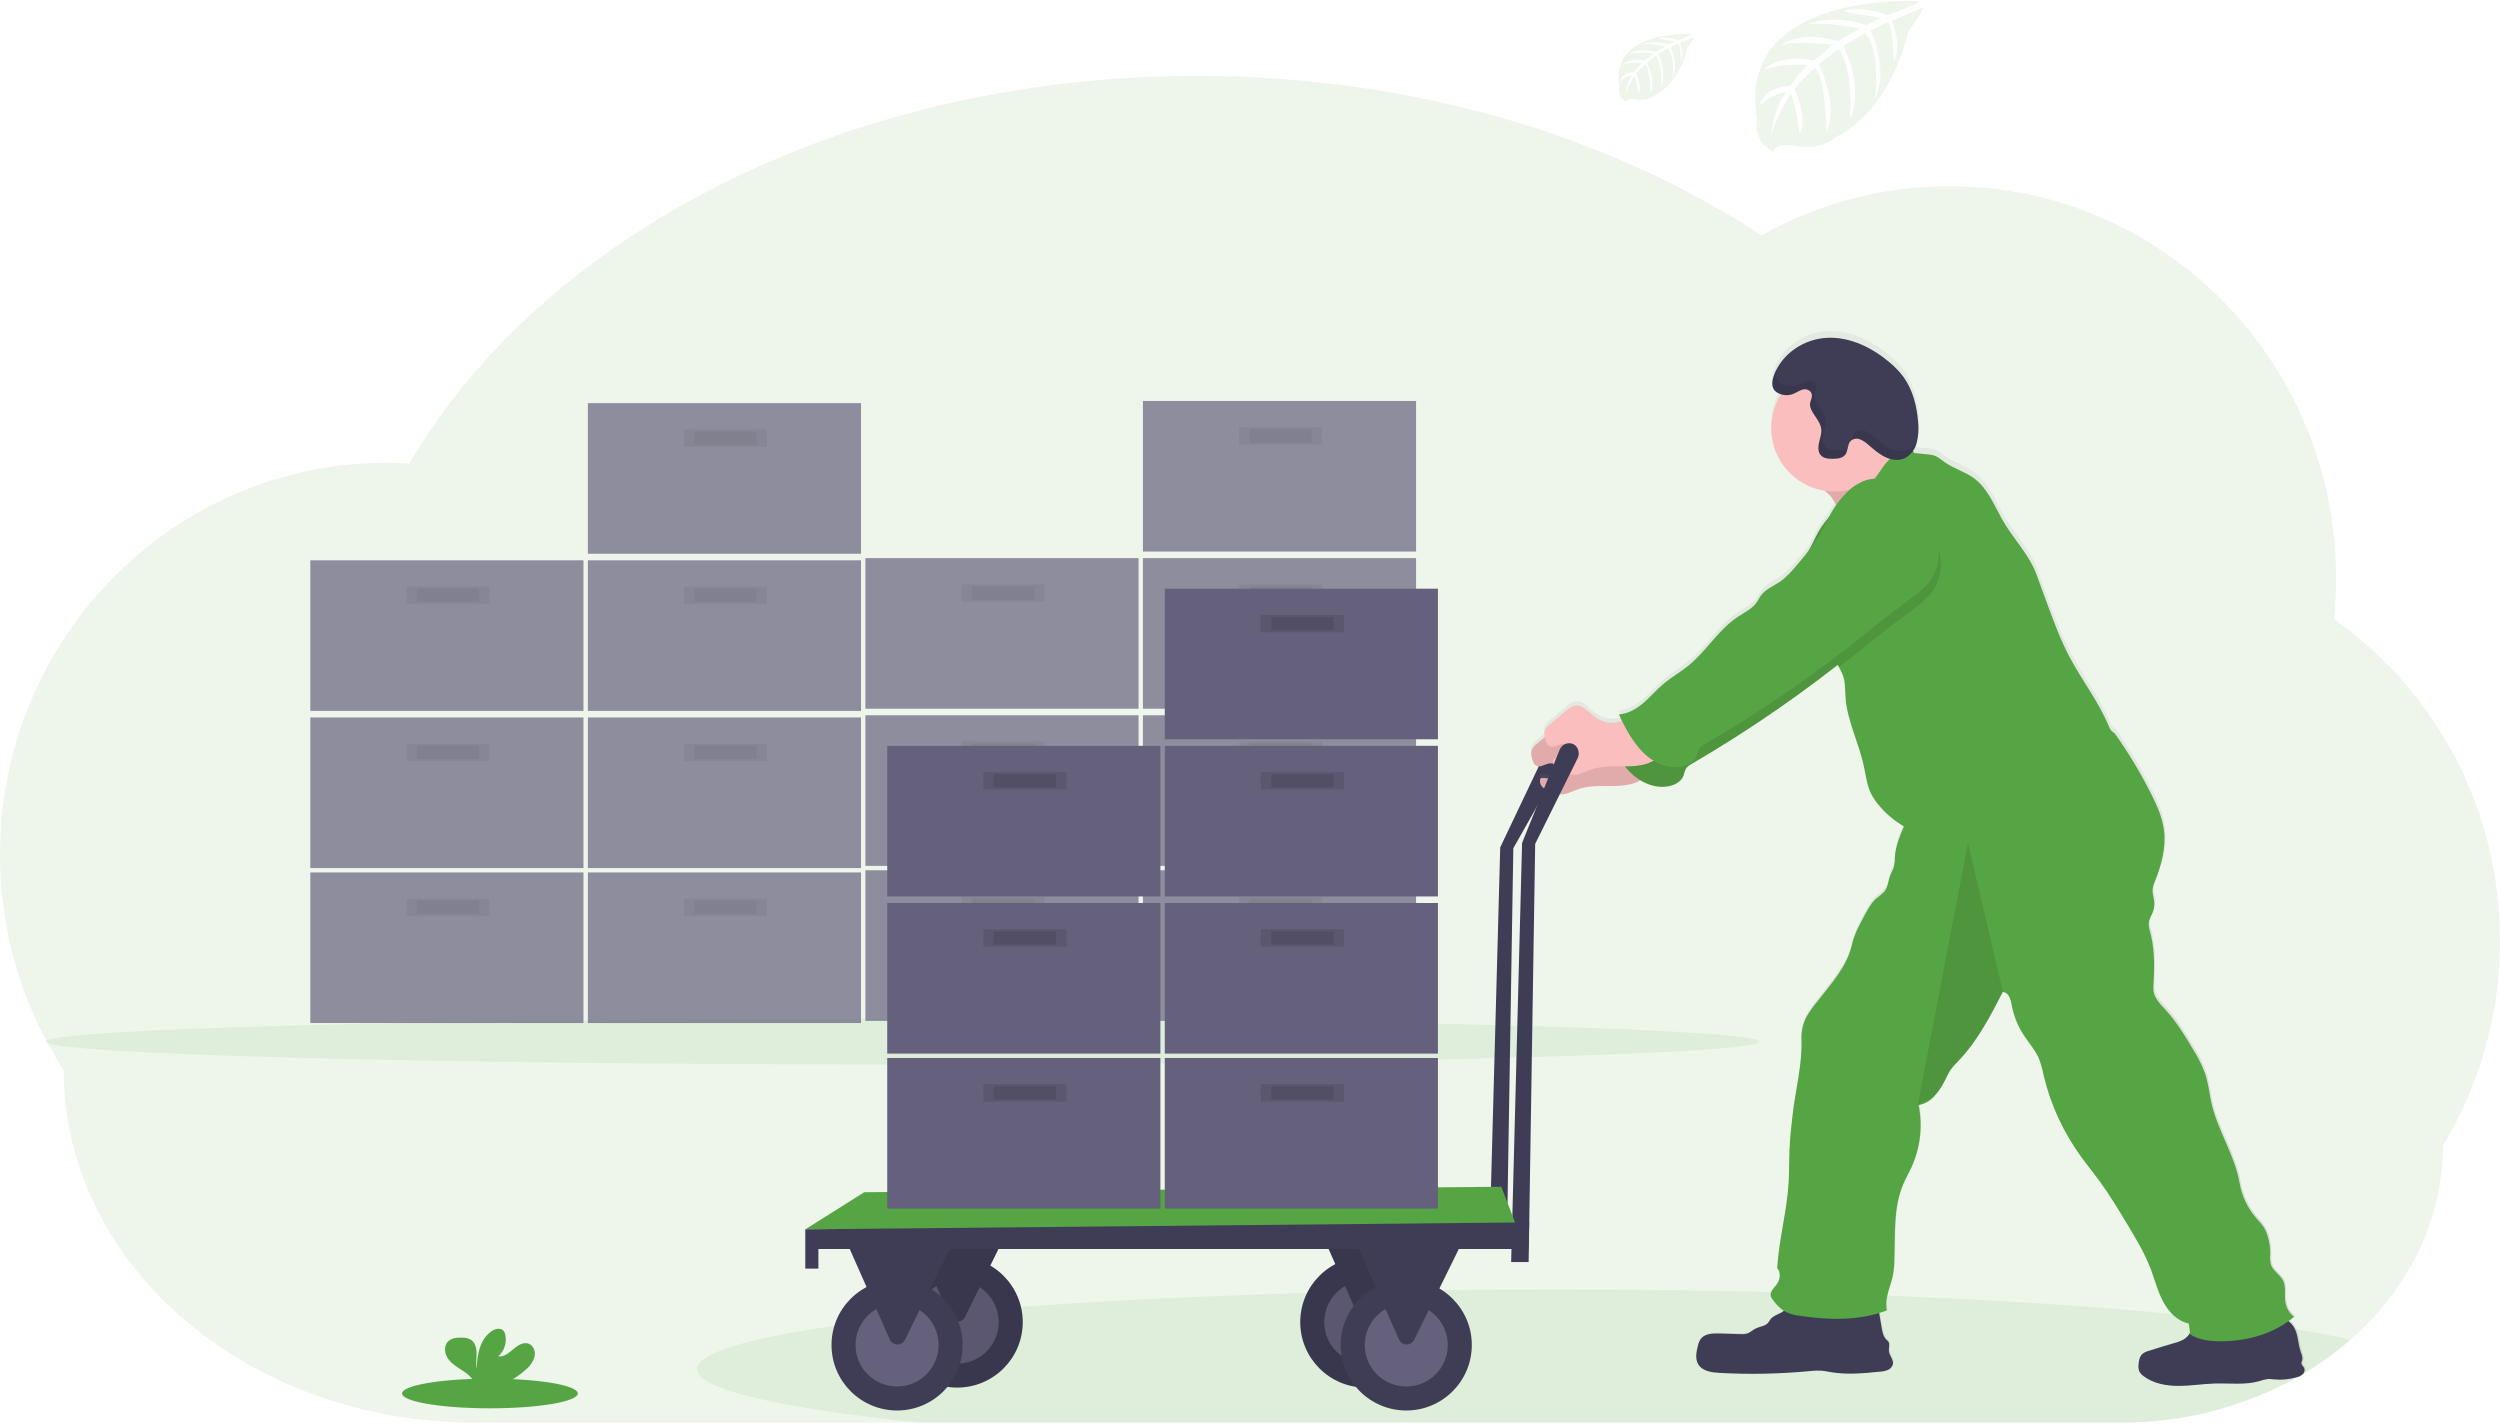 <svg width="500" height="285" viewBox="0 0 500 285" fill="none" xmlns="http://www.w3.org/2000/svg">
<g clip-path="url(#clip0_25_1751)">
<path opacity="0.1" d="M500 188.156C500.027 202.604 496.078 216.782 488.584 229.14C488.584 244.254 481.53 257.953 470.087 267.937C467.224 270.437 464.14 272.674 460.874 274.621C460.743 274.704 460.608 274.783 460.472 274.861C460.227 275.005 459.983 275.149 459.733 275.298L459.502 275.433C448.671 281.462 436.464 284.593 424.065 284.522H94.917C72.22 284.522 51.674 276.629 36.788 263.873C21.901 251.117 12.727 233.462 12.727 213.992C4.391 201.17 -0.031 186.204 1.39853e-06 170.916C1.39853e-06 127.636 34.633 92.55 77.36 92.55C78.872 92.55 80.371 92.602 81.862 92.685C108.671 47.021 169.143 15.178 239.397 15.178C282.587 15.178 322.067 27.205 352.308 47.078C363.763 40.609 376.701 37.218 389.86 37.233C432.579 37.233 467.22 72.319 467.22 115.6C467.214 118.338 467.068 121.075 466.783 123.799C477.081 131.079 485.474 140.727 491.255 151.928C497.036 163.129 500.035 175.554 500 188.156Z" fill="#56A545"/>
<path opacity="0.1" d="M180.507 212.905C275.129 212.905 351.836 210.852 351.836 208.321C351.836 205.789 275.129 203.737 180.507 203.737C85.885 203.737 9.178 205.789 9.178 208.321C9.178 210.852 85.885 212.905 180.507 212.905Z" fill="#56A545"/>
<g opacity="0.7">
<path d="M116.696 174.487H62.063V204.61H116.696V174.487Z" fill="#65617D"/>
<path opacity="0.1" d="M97.902 179.726H81.294V183.219H97.902V179.726Z" fill="black"/>
<path opacity="0.1" d="M95.826 180.163H83.37V182.782H95.826V180.163Z" fill="black"/>
<path d="M172.203 174.487H117.57V204.61H172.203V174.487Z" fill="#65617D"/>
<path opacity="0.1" d="M153.409 179.726H136.801V183.219H153.409V179.726Z" fill="black"/>
<path opacity="0.1" d="M151.333 180.163H138.877V182.782H151.333V180.163Z" fill="black"/>
<path d="M116.696 143.492H62.063V173.614H116.696V143.492Z" fill="#65617D"/>
<path opacity="0.1" d="M97.902 148.73H81.294V152.223H97.902V148.73Z" fill="black"/>
<path opacity="0.1" d="M95.826 149.167H83.37V151.786H95.826V149.167Z" fill="black"/>
<path d="M172.203 143.492H117.57V173.614H172.203V143.492Z" fill="#65617D"/>
<path opacity="0.1" d="M153.409 148.73H136.801V152.223H153.409V148.73Z" fill="black"/>
<path opacity="0.1" d="M151.333 149.167H138.877V151.786H151.333V149.167Z" fill="black"/>
<path d="M116.696 112.059H62.063V142.182H116.696V112.059Z" fill="#65617D"/>
<path opacity="0.1" d="M97.902 117.298H81.294V120.791H97.902V117.298Z" fill="black"/>
<path opacity="0.1" d="M95.826 117.735H83.37V120.354H95.826V117.735Z" fill="black"/>
<path d="M172.203 112.059H117.57V142.182H172.203V112.059Z" fill="#65617D"/>
<path opacity="0.1" d="M153.409 117.298H136.801V120.791H153.409V117.298Z" fill="black"/>
<path opacity="0.1" d="M151.333 117.735H138.877V120.354H151.333V117.735Z" fill="black"/>
<path d="M172.203 80.627H117.57V110.75H172.203V80.627Z" fill="#65617D"/>
<path opacity="0.1" d="M153.409 85.866H136.801V89.358H153.409V85.866Z" fill="black"/>
<path opacity="0.1" d="M151.333 86.302H138.877V88.922H151.333V86.302Z" fill="black"/>
</g>
<g opacity="0.7">
<path d="M227.71 174.051H173.077V204.173H227.71V174.051Z" fill="#65617D"/>
<path opacity="0.1" d="M208.916 179.29H192.308V182.782H208.916V179.29Z" fill="black"/>
<path opacity="0.1" d="M206.84 179.726H194.384V182.345H206.84V179.726Z" fill="black"/>
<path d="M283.217 174.051H228.584V204.173H283.217V174.051Z" fill="#65617D"/>
<path opacity="0.1" d="M264.423 179.29H247.815V182.782H264.423V179.29Z" fill="black"/>
<path opacity="0.1" d="M262.347 179.726H249.891V182.345H262.347V179.726Z" fill="black"/>
<path d="M227.71 143.055H173.077V173.178H227.71V143.055Z" fill="#65617D"/>
<path opacity="0.1" d="M208.916 148.294H192.308V151.786H208.916V148.294Z" fill="black"/>
<path opacity="0.1" d="M206.84 148.73H194.384V151.35H206.84V148.73Z" fill="black"/>
<path d="M283.217 143.055H228.584V173.178H283.217V143.055Z" fill="#65617D"/>
<path opacity="0.1" d="M264.423 148.294H247.815V151.786H264.423V148.294Z" fill="black"/>
<path opacity="0.1" d="M262.347 148.73H249.891V151.35H262.347V148.73Z" fill="black"/>
<path d="M227.71 111.623H173.077V141.745H227.71V111.623Z" fill="#65617D"/>
<path opacity="0.1" d="M208.916 116.862H192.308V120.354H208.916V116.862Z" fill="black"/>
<path opacity="0.1" d="M206.84 117.298H194.384V119.918H206.84V117.298Z" fill="black"/>
<path d="M283.217 111.623H228.584V141.745H283.217V111.623Z" fill="#65617D"/>
<path opacity="0.1" d="M264.423 116.862H247.815V120.354H264.423V116.862Z" fill="black"/>
<path opacity="0.1" d="M262.347 117.298H249.891V119.918H262.347V117.298Z" fill="black"/>
<path d="M283.217 80.191H228.584V110.313H283.217V80.191Z" fill="#65617D"/>
<path opacity="0.1" d="M264.423 85.429H247.815V88.922H264.423V85.429Z" fill="black"/>
<path opacity="0.1" d="M262.347 85.866H249.891V88.485H262.347V85.866Z" fill="black"/>
</g>
<path opacity="0.1" d="M383.868 0.235C383.868 0.235 347.072 -1.983 351.399 23.774C351.399 23.774 350.524 28.327 354.668 30.392C354.668 30.392 354.733 28.485 358.444 29.135C359.765 29.354 361.107 29.418 362.443 29.327C364.248 29.203 365.963 28.495 367.33 27.31C367.33 27.31 377.675 23.041 381.696 6.154C381.696 6.154 384.672 2.47 384.554 1.523L378.344 4.172C378.344 4.172 380.468 8.647 378.781 12.367C378.781 12.367 378.58 4.334 377.386 4.509C377.146 4.548 374.161 6.058 374.161 6.058C374.161 6.058 377.81 13.851 375.057 19.517C375.057 19.517 376.101 9.913 373.02 6.622L368.649 9.171C368.649 9.171 372.915 17.221 370.022 23.791C370.022 23.791 370.765 13.716 367.727 9.791L363.767 12.877C363.767 12.877 367.775 20.814 365.332 26.262C365.332 26.262 365.013 14.532 362.911 13.646C362.911 13.646 359.445 16.702 358.916 17.95C358.916 17.95 361.661 23.713 359.956 26.751C359.956 26.751 358.912 18.937 358.055 18.893C358.055 18.893 354.602 24.071 354.244 27.625C354.244 27.625 354.392 22.342 357.22 18.4C357.22 18.4 353.881 18.972 351.932 21.137C351.932 21.137 352.469 17.474 358.073 17.156C358.073 17.156 360.927 13.227 361.687 12.987C361.687 12.987 356.119 12.524 352.74 14.017C352.74 14.017 355.712 10.564 362.71 12.135L366.622 8.944C366.622 8.944 359.288 7.944 356.176 9.049C356.176 9.049 359.755 5.993 367.675 8.224L371.941 5.7C371.941 5.7 365.686 4.356 361.962 4.827C361.962 4.827 365.896 2.71 373.191 5.006L376.25 3.64C376.25 3.64 371.67 2.741 370.328 2.597C368.986 2.452 368.916 2.086 368.916 2.086C371.818 1.602 374.797 1.933 377.522 3.042C377.522 3.042 383.982 0.641 383.868 0.235Z" fill="#56A545"/>
<path opacity="0.1" d="M338.483 6.787C338.483 6.787 321.875 5.783 323.82 17.426C323.82 17.426 323.431 19.483 325.293 20.417C325.293 20.417 325.323 19.544 327.002 19.845C327.598 19.945 328.204 19.974 328.807 19.932C329.623 19.877 330.398 19.556 331.014 19.02C331.014 19.02 335.691 17.095 337.509 9.464C337.509 9.464 338.851 7.796 338.798 7.368L335.992 8.564C335.992 8.564 336.954 10.59 336.198 12.271C336.198 12.271 336.106 8.638 335.568 8.726C335.459 8.726 334.108 9.424 334.108 9.424C334.108 9.424 335.76 12.947 334.515 15.51C334.515 15.51 334.987 11.171 333.593 9.682L331.617 10.834C331.617 10.834 333.549 14.471 332.238 17.439C332.238 17.439 332.574 12.886 331.202 11.114L329.414 12.506C329.414 12.506 331.224 16.095 330.122 18.557C330.122 18.557 329.978 13.253 329.025 12.856C329.025 12.856 327.461 14.235 327.22 14.803C327.22 14.803 328.462 17.422 327.692 18.775C327.692 18.775 327.22 15.244 326.818 15.23C326.818 15.23 325.262 17.57 325.096 19.16C325.174 17.677 325.638 16.239 326.442 14.99C325.542 15.161 324.711 15.59 324.052 16.226C324.052 16.226 324.296 14.576 326.827 14.427C326.827 14.427 328.138 12.655 328.462 12.546C328.462 12.546 325.944 12.336 324.419 13.013C324.419 13.013 325.76 11.45 328.925 12.162L330.673 10.721C330.673 10.721 327.36 10.284 325.953 10.769C325.953 10.769 327.57 9.389 331.149 10.393L333.073 9.245C333.073 9.245 330.249 8.634 328.562 8.857C328.562 8.857 330.341 7.896 333.636 8.935L335.013 8.32C335.013 8.32 332.941 7.909 332.334 7.848C331.726 7.787 331.696 7.617 331.696 7.617C333.008 7.399 334.355 7.55 335.586 8.053C335.586 8.053 338.536 6.971 338.483 6.787Z" fill="#56A545"/>
<path d="M97.985 281.663C107.691 281.663 115.559 280.334 115.559 278.694C115.559 277.055 107.691 275.726 97.985 275.726C88.279 275.726 80.411 277.055 80.411 278.694C80.411 280.334 88.279 281.663 97.985 281.663Z" fill="#56A545"/>
<path d="M105.253 273.84C106.056 273.187 106.64 272.305 106.927 271.312C107.146 270.312 106.718 269.129 105.756 268.741C104.681 268.33 103.531 269.077 102.662 269.828C101.792 270.579 100.791 271.439 99.655 271.277C100.24 270.746 100.678 270.072 100.927 269.322C101.175 268.571 101.224 267.77 101.071 266.994C101.021 266.673 100.885 266.371 100.677 266.121C100.079 265.484 98.999 265.755 98.282 266.257C96.01 267.854 95.376 270.941 95.363 273.713C95.135 272.713 95.328 271.67 95.323 270.657C95.319 269.644 95.035 268.474 94.165 267.937C93.629 267.649 93.026 267.508 92.417 267.527C91.399 267.488 90.258 267.592 89.563 268.339C88.689 269.264 88.921 270.819 89.672 271.831C90.424 272.844 91.573 273.495 92.631 274.198C93.477 274.702 94.199 275.389 94.742 276.21C94.808 276.325 94.86 276.446 94.9 276.572H101.307C102.74 275.844 104.067 274.924 105.253 273.84Z" fill="#56A545"/>
<path d="M313.531 149.494C313.496 149.164 313.377 148.847 313.187 148.574C312.997 148.301 312.741 148.08 312.443 147.932C312.192 147.825 311.923 147.769 311.65 147.769C311.377 147.769 311.107 147.823 310.856 147.929C310.605 148.035 310.378 148.19 310.188 148.385C309.998 148.581 309.849 148.813 309.751 149.067L300.044 169.467L297.858 249.794H301.355L302.666 169.646L313.348 150.76C313.541 150.368 313.605 149.925 313.531 149.494Z" fill="#3F3D56"/>
<path opacity="0.1" d="M470.087 267.937C467.224 270.437 464.14 272.674 460.874 274.621C460.823 274.693 460.766 274.76 460.704 274.822C460.357 275.116 459.945 275.322 459.502 275.424C448.671 281.454 436.464 284.585 424.065 284.513H183.759C156.224 281.685 139.423 277.935 139.423 273.818C139.423 270.627 149.511 267.654 166.879 265.165C168.68 264.903 170.558 264.65 172.513 264.406C173.717 264.254 174.948 264.109 176.206 263.969L178.344 263.72C179.929 263.54 181.556 263.364 183.226 263.192H183.361L185.109 263.017C186.587 262.864 188.094 262.72 189.633 262.581L190.752 262.48L193.606 262.227C195.459 262.061 197.353 261.903 199.288 261.751C200.893 261.626 202.525 261.501 204.183 261.376C220.992 260.132 240.372 259.193 261.46 258.586L267.483 258.381L269.511 258.337L273.794 258.241L275.511 258.206L277.316 258.171L278.601 258.15L284.633 258.054L287.732 258.01H288.365C295.694 257.923 303.159 257.878 310.761 257.875C325.787 257.875 340.358 258.054 354.244 258.394C362.216 258.586 369.945 258.831 377.43 259.128H377.5C399.082 259.974 418.4 261.223 434.388 262.773L434.681 262.803C438.785 263.201 442.671 263.624 446.316 264.061C449.747 264.471 452.968 264.903 455.957 265.344C456.993 265.497 457.998 265.654 458.977 265.807L459.226 265.851C463.37 266.518 467.006 267.2 470.087 267.937Z" fill="#56A545"/>
<path d="M460.874 274.621C460.823 274.693 460.766 274.76 460.704 274.822C460.357 275.116 459.945 275.322 459.502 275.424C458.618 275.672 457.709 275.818 456.792 275.861H456.517C455.993 275.878 455.469 275.861 454.948 275.809C454.567 275.754 454.183 275.729 453.798 275.734H453.746C453.187 275.813 452.638 275.949 452.107 276.14C450.924 276.464 449.705 276.637 448.479 276.655H448.042C446.67 276.655 445.28 276.607 443.903 276.616C443.68 276.616 443.466 276.616 443.234 276.616C440.874 276.677 438.527 277.053 436.167 277.092H435.411C433.099 277.035 430.734 276.542 428.894 275.145C428.523 274.9 428.222 274.563 428.02 274.167C427.863 273.749 427.811 273.3 427.867 272.857C427.911 272.067 428.064 271.207 428.658 270.675C429.032 270.388 429.46 270.182 429.917 270.068C430.717 269.81 431.521 269.561 432.321 269.313C433.121 269.064 434.034 268.797 434.895 268.544L435.061 268.492L435.542 268.348L435.852 268.243C436.228 268.122 436.589 267.958 436.927 267.754C437.373 267.472 437.751 267.095 438.033 266.65C438.081 266.571 438.134 266.488 438.177 266.405C438.221 266.322 438.177 266.27 438.147 266.2C438.073 265.654 438.016 265.095 437.92 264.563C436.689 264.278 435.568 263.644 434.69 262.738C433.935 261.991 433.3 261.132 432.806 260.193C431.718 258.15 431.158 255.867 430.345 253.697C429.1 250.396 427.286 247.349 425.459 244.328C423.789 241.543 422.111 238.749 420.214 236.117C418.951 234.37 417.592 232.707 416.342 230.956C412.806 226.072 410.269 220.538 408.877 214.673C408.664 213.547 408.361 212.441 407.972 211.364C407.22 209.53 405.844 208.037 404.777 206.361C403.631 204.554 402.845 202.542 402.465 200.437C402.247 199.24 401.879 197.948 400.686 197.817L400.559 198.066C398.086 202.868 395.546 207.758 391.818 211.678C391.222 212.254 390.676 212.881 390.188 213.551C389.796 214.2 389.446 214.874 389.139 215.568C388.549 216.813 387.766 217.958 386.818 218.96C386.536 219.245 386.229 219.503 385.9 219.732C385.464 220.05 384.978 220.293 384.462 220.453C384.259 220.515 384.052 220.561 383.842 220.592C383.842 220.645 383.864 220.693 383.868 220.745C383.872 220.798 383.894 220.859 383.903 220.916C384.546 224.408 384.27 228.008 383.103 231.362C383.073 231.467 383.038 231.568 382.998 231.672C382.818 232.161 382.621 232.642 382.408 233.113C381.875 234.27 381.241 235.379 380.743 236.553C380.66 236.754 380.577 236.955 380.503 237.156C378.754 241.831 379.191 247.052 378.964 252.077C378.944 253.176 378.814 254.27 378.575 255.343C378.278 256.552 377.802 257.8 377.539 259.049C377.3 259.985 377.281 260.964 377.483 261.908L377.378 261.948C376.91 262.122 376.434 262.28 375.957 262.428V262.493C376.128 263.471 376.294 264.449 376.464 265.423C376.608 266.261 376.779 267.169 377.364 267.763C377.524 267.894 377.67 268.04 377.802 268.199C378.147 268.741 377.841 269.457 377.906 270.098C378.003 271.006 378.842 271.779 378.711 272.683C378.652 272.953 378.528 273.204 378.349 273.416C378.171 273.627 377.944 273.792 377.688 273.896C377.473 273.994 377.247 274.066 377.015 274.11L376.871 274.141C376.608 274.189 376.346 274.215 376.084 274.241C372.828 274.564 369.528 274.887 366.302 274.337C365.664 274.228 365.031 274.084 364.384 274.032C363.567 273.995 362.748 274.029 361.936 274.132C355.952 274.698 349.935 274.815 343.934 274.481C342.373 274.394 340.581 274.141 339.755 272.809C339.069 271.705 339.318 270.277 339.663 269.016C339.762 268.552 339.941 268.109 340.192 267.706C340.221 267.662 340.253 267.621 340.288 267.584C341.093 266.584 342.605 266.523 343.907 266.562L348.164 266.689C348.583 266.723 349.005 266.69 349.414 266.593C350.105 266.392 350.629 265.842 351.276 265.532C352.089 265.143 353.112 265.095 353.698 264.432L353.772 264.336C353.875 264.195 353.972 264.049 354.06 263.899C354.06 263.869 354.1 263.838 354.121 263.808C354.137 263.78 354.155 263.754 354.174 263.729C354.712 263.022 355.651 262.786 356.416 262.336C356.532 262.269 356.642 262.191 356.744 262.105L356.831 262.026C356.008 261.44 355.29 260.718 354.707 259.892C354.482 259.65 354.316 259.36 354.222 259.045C354.169 258.808 354.187 258.56 354.274 258.333C354.293 258.277 354.317 258.223 354.344 258.172L354.366 258.128C354.663 257.543 355.275 257.015 355.612 256.417C355.625 256.398 355.635 256.377 355.642 256.355C356.106 255.482 356.198 254.129 355.511 253.426C355.861 247.677 357.443 242.076 357.793 236.309C357.933 234.025 357.876 231.733 357.981 229.442C358.086 227.15 358.33 224.928 358.588 222.679C359.165 217.541 360.564 212.507 360.367 207.347C360.35 206.866 360.371 206.385 360.428 205.907C360.426 205.872 360.426 205.837 360.428 205.802C360.568 204.744 360.899 203.721 361.403 202.781C362.037 201.718 362.754 200.708 363.549 199.76C366.237 196.267 369.467 192.775 370.424 188.479C370.918 186.261 372.01 184.231 373.099 182.236C373.741 181.049 374.41 179.831 375.437 178.958C375.993 178.573 376.51 178.134 376.98 177.648C377.697 176.723 377.723 175.444 378.147 174.343C378.365 173.771 378.702 173.248 378.868 172.658C378.868 172.597 378.899 172.54 378.912 172.479C379.009 171.885 379.06 171.283 379.065 170.681C379.065 170.506 379.091 170.336 379.113 170.165C379.368 168.44 379.87 166.759 380.603 165.176C380.695 164.975 380.782 164.77 380.87 164.569C378.853 163.394 377.074 161.852 375.625 160.024C375.134 159.433 374.707 158.79 374.353 158.108C373.453 156.322 373.247 154.288 372.823 152.332C371.809 147.67 369.489 143.278 369.165 138.511C369.069 137.057 369.165 135.555 368.658 134.18C368.519 133.808 368.354 133.446 368.164 133.097C368.086 132.949 368.011 132.8 367.933 132.661L367.845 132.495L367.622 132.058L367.264 132.338C358.323 139.331 348.935 145.736 339.161 151.511L338.322 152.009C337.885 152.22 337.504 152.531 337.212 152.917C337.177 152.974 337.146 153.031 337.115 153.087C336.914 153.502 336.862 153.96 336.678 154.397C336.285 155.397 335.275 156.034 334.244 156.331C332.378 156.81 330.399 156.556 328.715 155.619C328.501 155.51 328.278 155.397 328.086 155.27C327.574 155.553 327.036 155.783 326.477 155.955C324.729 156.462 322.898 156.44 321.088 156.436C319.279 156.431 317.43 156.436 315.717 157.029C314.572 157.418 313.462 158.06 312.273 158.121C312.136 158.13 311.999 158.13 311.862 158.121C311.184 158.043 310.525 157.85 309.913 157.549L309.554 157.387C309.369 157.299 309.188 157.202 309.012 157.095C308.821 156.977 308.643 156.838 308.483 156.68C308.252 156.448 308.084 156.161 307.994 155.846C307.935 155.619 307.935 155.38 307.994 155.152C308.011 155.05 308.063 154.957 308.142 154.89C308.22 154.844 308.31 154.821 308.4 154.825C308.901 154.819 309.402 154.862 309.895 154.951C310.185 154.991 310.477 155.007 310.769 154.999H310.927C311.184 154.972 311.434 154.892 311.659 154.764C311.885 154.636 312.082 154.464 312.238 154.257C312.286 154.193 312.324 154.123 312.351 154.048C312.404 153.925 312.431 153.793 312.43 153.659C312.432 153.626 312.432 153.592 312.43 153.559C312.247 153.476 312.063 153.393 311.888 153.292C311.796 153.244 311.709 153.192 311.621 153.14L311.569 153.105C311.412 152.998 311.266 152.877 311.132 152.742C311.047 152.658 310.972 152.565 310.909 152.463C310.793 152.305 310.706 152.128 310.651 151.939C310.291 151.864 309.918 151.874 309.563 151.97C309.087 152.101 308.606 152.38 308.134 152.476C307.895 152.536 307.645 152.525 307.413 152.446C306.731 152.201 306.49 151.372 306.346 150.66C306.32 150.525 306.289 150.385 306.267 150.245C306.217 149.977 306.217 149.702 306.267 149.433C306.479 148.823 306.882 148.298 307.417 147.936L308.851 146.735L308.955 146.648C308.955 146.53 308.907 146.412 308.89 146.294C308.84 146.025 308.84 145.748 308.89 145.478C309.101 144.869 309.505 144.345 310.039 143.985L313.212 141.318C313.807 140.82 314.454 140.296 315.227 140.244C316.377 140.165 317.295 141.117 318.156 141.881C319.24 142.841 320.555 143.627 322.002 143.723C322.691 143.755 323.379 143.66 324.034 143.444L324.406 143.321C324.327 143.16 324.248 142.998 324.174 142.837C324.047 142.571 323.92 142.3 323.798 142.029C325.66 141.911 327.351 140.89 328.763 139.667C330.175 138.445 331.385 137 332.81 135.8C334.349 134.49 336.114 133.516 337.675 132.255C341.302 129.317 343.711 124.999 347.592 122.41C348.938 121.507 350.494 120.786 351.412 119.442C351.696 119.005 351.91 118.569 352.203 118.132C353.134 116.822 354.729 116.22 356.045 115.312C357.36 114.404 358.505 113.072 359.576 111.793C360.337 110.881 361.101 109.968 361.827 109.03C362.496 107.786 363.059 106.485 363.759 105.258C364.352 104.221 365.044 103.245 365.826 102.342C366.005 101.992 366.189 101.643 366.385 101.303C366.582 100.962 366.726 100.731 366.91 100.429C367.037 100.233 367.168 100.045 367.303 99.853C366.906 99.15 366.525 98.544 366.346 98.277L366.259 98.159C365.873 97.749 365.461 97.364 365.026 97.007C364.569 96.938 364.117 96.841 363.671 96.719C360.974 95.98 358.594 94.376 356.9 92.154C355.205 89.932 354.288 87.215 354.292 84.421C354.29 84.408 354.29 84.395 354.292 84.382C354.294 82.381 354.77 80.409 355.682 78.628C355.865 78.27 356.062 77.925 356.276 77.589C356.076 77.526 355.882 77.447 355.695 77.353C355.376 77.196 355.098 76.967 354.882 76.685C354.704 76.433 354.589 76.143 354.545 75.838C354.472 75.119 354.58 74.392 354.86 73.725C354.979 73.404 355.115 73.089 355.267 72.782C355.278 72.764 355.289 72.745 355.297 72.725C357.251 68.796 361.416 66.382 365.577 66.212C370.066 66.033 374.436 68.137 377.976 71.15C379.033 72.015 379.978 73.008 380.791 74.105C382.64 76.672 383.475 79.955 383.719 83.207C383.811 84.213 383.794 85.226 383.667 86.228C383.621 86.585 383.548 86.939 383.448 87.285C383.392 87.49 383.317 87.695 383.239 87.9C383.16 88.105 383.112 88.197 383.042 88.337V88.359C382.976 88.498 382.902 88.629 382.828 88.76L382.788 88.817L382.732 88.909C382.767 88.992 382.806 89.079 382.845 89.162C382.885 89.245 382.92 89.323 382.963 89.402H383.016C383.89 89.472 384.698 89.594 385.59 89.664C386.009 89.684 386.426 89.748 386.831 89.856C387.705 90.118 388.365 90.755 389.1 91.27C390.918 92.554 393.156 93.152 394.943 94.479C397.566 96.435 398.877 99.665 400.468 102.56C402.566 106.437 405.983 109.737 407.491 113.884C408.173 115.767 408.858 117.647 409.545 119.525C410.887 123.205 412.229 126.902 414.052 130.373C416.587 135.201 420.018 139.541 422.05 144.614C422.252 145.122 422.63 145.541 423.116 145.792C425.886 149.698 428.348 153.813 430.481 158.099C431.604 160.365 432.666 162.718 432.994 165.228C433.25 167.463 433.064 169.726 432.448 171.89C432.099 173.175 431.671 174.438 431.167 175.671C430.97 176.102 430.824 176.555 430.73 177.019C430.73 177.068 430.73 177.116 430.73 177.164C430.642 178.002 430.962 178.831 431.049 179.669C431.122 180.344 431.046 181.027 430.826 181.669C430.791 181.769 430.752 181.87 430.712 181.97C430.441 182.481 430.212 183.012 430.026 183.559C430.01 183.625 429.999 183.692 429.991 183.76C429.847 184.707 430.223 185.663 430.428 186.611C431.198 190.033 431.058 193.596 430.865 197.088C430.765 198.834 432.177 200.236 433.357 201.524C435.542 203.938 437.251 206.762 438.899 209.574C439.798 211.001 440.555 212.513 441.158 214.088C441.783 215.886 442.032 217.79 442.378 219.654C443.492 225.416 447.133 230.507 448.121 236.282C448.579 238.927 449.746 241.399 451.499 243.433C452.027 243.978 452.514 244.562 452.955 245.18C453.259 245.672 453.501 246.2 453.676 246.751C454.105 248.035 454.308 249.384 454.274 250.737C454.205 251.385 454.242 252.039 454.384 252.675C454.795 254.015 456.263 254.753 456.871 256.015C457.478 257.277 457.059 258.892 457.308 260.324C457.503 261.478 458.127 262.517 459.056 263.231C458.706 263.537 458.339 263.816 457.963 264.104C458.311 264.374 458.616 264.695 458.868 265.056C459.04 265.298 459.187 265.557 459.305 265.829C459.882 267.169 459.899 268.762 460.372 270.194C460.573 270.788 460.857 271.417 460.682 272.019C460.607 272.192 460.557 272.374 460.533 272.561C460.533 272.953 460.944 273.211 461.101 273.569C461.159 273.749 461.168 273.941 461.128 274.125C461.088 274.31 461.001 274.481 460.874 274.621Z" fill="url(#paint0_linear_25_1751)"/>
<path d="M368.374 104.363C371.049 103.643 373.431 102.136 375.765 100.648L383.899 95.475C381.691 95.3 379.786 93.728 378.654 91.825C377.522 89.921 377.054 87.708 376.67 85.534C373.173 86.896 370.144 89.206 367.321 91.646C366.202 92.611 363.824 94.069 363.479 95.575C363.134 97.081 365.337 98.303 366.189 99.312C366.482 99.648 369.239 104.123 368.374 104.363Z" fill="#FBBEBE"/>
<path opacity="0.1" d="M368.374 104.363C371.049 103.643 373.431 102.136 375.765 100.648L383.899 95.475C381.691 95.3 379.786 93.728 378.654 91.825C377.522 89.921 377.054 87.708 376.67 85.534C373.173 86.896 370.144 89.206 367.321 91.646C366.202 92.611 363.824 94.069 363.479 95.575C363.134 97.081 365.337 98.303 366.189 99.312C366.482 99.648 369.239 104.123 368.374 104.363Z" fill="black"/>
<path d="M323.929 147.093C322.496 147.827 320.97 148.578 319.366 148.473C317.924 148.381 316.608 147.6 315.524 146.644C314.65 145.884 313.75 144.937 312.6 145.015C311.831 145.068 311.184 145.587 310.59 146.081L307.421 148.73C306.888 149.088 306.485 149.609 306.272 150.215C306.209 150.626 306.235 151.045 306.346 151.446C306.49 152.153 306.731 152.978 307.413 153.218C308.094 153.458 308.837 152.943 309.559 152.747C309.999 152.634 310.462 152.643 310.898 152.771C311.334 152.899 311.728 153.143 312.037 153.476C312.294 153.729 312.45 154.067 312.474 154.428C312.474 155.218 311.6 155.737 310.795 155.776C309.991 155.816 309.222 155.554 308.427 155.602C308.378 155.596 308.33 155.599 308.283 155.612C308.237 155.625 308.193 155.648 308.155 155.678C308.117 155.708 308.086 155.745 308.063 155.788C308.039 155.83 308.025 155.877 308.02 155.925C307.971 156.201 307.992 156.484 308.081 156.75C308.17 157.015 308.325 157.254 308.531 157.444C308.947 157.823 309.43 158.119 309.956 158.317C310.568 158.619 311.227 158.811 311.906 158.885C313.247 158.972 314.48 158.23 315.752 157.798C317.465 157.222 319.309 157.204 321.119 157.208C322.928 157.213 324.764 157.239 326.499 156.733C328.234 156.226 329.882 155.104 330.559 153.432C330.639 153.276 330.666 153.098 330.634 152.926C330.566 152.742 330.436 152.587 330.267 152.489C327.828 150.686 326.84 148.495 324.095 147.198L323.929 147.093Z" fill="#FBBEBE"/>
<path opacity="0.1" d="M323.929 147.093C322.496 147.827 320.97 148.578 319.366 148.473C317.924 148.381 316.608 147.6 315.524 146.644C314.65 145.884 313.75 144.937 312.6 145.015C311.831 145.068 311.184 145.587 310.59 146.081L307.421 148.73C306.888 149.088 306.485 149.609 306.272 150.215C306.209 150.626 306.235 151.045 306.346 151.446C306.49 152.153 306.731 152.978 307.413 153.218C308.094 153.458 308.837 152.943 309.559 152.747C309.999 152.634 310.462 152.643 310.898 152.771C311.334 152.899 311.728 153.143 312.037 153.476C312.294 153.729 312.45 154.067 312.474 154.428C312.474 155.218 311.6 155.737 310.795 155.776C309.991 155.816 309.222 155.554 308.427 155.602C308.378 155.596 308.33 155.599 308.283 155.612C308.237 155.625 308.193 155.648 308.155 155.678C308.117 155.708 308.086 155.745 308.063 155.788C308.039 155.83 308.025 155.877 308.02 155.925C307.971 156.201 307.992 156.484 308.081 156.75C308.17 157.015 308.325 157.254 308.531 157.444C308.947 157.823 309.43 158.119 309.956 158.317C310.568 158.619 311.227 158.811 311.906 158.885C313.247 158.972 314.48 158.23 315.752 157.798C317.465 157.222 319.309 157.204 321.119 157.208C322.928 157.213 324.764 157.239 326.499 156.733C328.234 156.226 329.882 155.104 330.559 153.432C330.639 153.276 330.666 153.098 330.634 152.926C330.566 152.742 330.436 152.587 330.267 152.489C327.828 150.686 326.84 148.495 324.095 147.198L323.929 147.093Z" fill="black"/>
<path d="M375.109 100.534C374.431 100.097 373.661 99.821 372.86 99.728C372.058 99.635 371.246 99.727 370.485 99.997C368.962 100.545 367.596 101.455 366.503 102.647C365.413 103.758 364.468 105.004 363.693 106.354C362.95 107.663 362.382 109.034 361.639 110.339C360.328 112.675 358.614 114.736 356.892 116.779C355.822 118.049 354.738 119.337 353.365 120.271C351.993 121.205 350.459 121.777 349.528 123.074C349.235 123.484 349.025 123.947 348.737 124.362C347.823 125.698 346.272 126.414 344.921 127.308C341.049 129.884 338.641 134.171 335.022 137.092C333.462 138.349 331.7 139.336 330.166 140.619C328.737 141.811 327.544 143.239 326.119 144.461C324.694 145.683 323.02 146.692 321.163 146.805C322.404 149.569 323.885 152.28 326.014 154.432C328.142 156.584 331.333 157.959 334.239 157.117C335.271 156.82 336.281 156.191 336.674 155.196C336.798 154.684 336.97 154.186 337.19 153.707C337.482 153.323 337.861 153.013 338.295 152.804C349.963 146.001 361.085 138.305 371.56 129.784C374.371 127.496 377.159 125.449 380.044 123.235C381.078 122.503 382.034 121.666 382.898 120.738C384.101 119.303 384.852 117.545 385.057 115.685C385.263 113.824 384.913 111.945 384.052 110.283C383.278 109.011 382.392 107.811 381.403 106.698C379.604 104.36 377.486 102.285 375.109 100.534Z" fill="#56A545"/>
<path opacity="0.1" d="M375.109 100.534C374.431 100.097 373.661 99.821 372.86 99.728C372.058 99.635 371.246 99.727 370.485 99.997C368.962 100.545 367.596 101.455 366.503 102.647C365.413 103.758 364.468 105.004 363.693 106.354C362.95 107.663 362.382 109.034 361.639 110.339C360.328 112.675 358.614 114.736 356.892 116.779C355.822 118.049 354.738 119.337 353.365 120.271C351.993 121.205 350.459 121.777 349.528 123.074C349.235 123.484 349.025 123.947 348.737 124.362C347.823 125.698 346.272 126.414 344.921 127.308C341.049 129.884 338.641 134.171 335.022 137.092C333.462 138.349 331.7 139.336 330.166 140.619C328.737 141.811 327.544 143.239 326.119 144.461C324.694 145.683 323.02 146.692 321.163 146.805C322.404 149.569 323.885 152.28 326.014 154.432C328.142 156.584 331.333 157.959 334.239 157.117C335.271 156.82 336.281 156.191 336.674 155.196C336.798 154.684 336.97 154.186 337.19 153.707C337.482 153.323 337.861 153.013 338.295 152.804C349.963 146.001 361.085 138.305 371.56 129.784C374.371 127.496 377.159 125.449 380.044 123.235C381.078 122.503 382.034 121.666 382.898 120.738C384.101 119.303 384.852 117.545 385.057 115.685C385.263 113.824 384.913 111.945 384.052 110.283C383.278 109.011 382.392 107.811 381.403 106.698C379.604 104.36 377.486 102.285 375.109 100.534Z" fill="black"/>
<path d="M356.329 262.485C355.564 262.921 354.624 263.166 354.087 263.873C353.912 264.1 353.794 264.366 353.606 264.585C353.024 265.266 351.993 265.296 351.184 265.685C350.538 265.99 350.013 266.558 349.327 266.737C348.916 266.834 348.493 266.867 348.073 266.833L343.824 266.706C342.478 266.667 340.9 266.737 340.118 267.833C339.864 268.234 339.683 268.678 339.585 269.142C339.257 270.395 338.99 271.814 339.677 272.914C340.498 274.224 342.299 274.49 343.85 274.577C349.844 274.909 355.855 274.792 361.831 274.228C362.64 274.125 363.456 274.091 364.27 274.128C364.917 274.18 365.551 274.324 366.189 274.433C369.41 274.979 372.705 274.66 375.957 274.337C376.507 274.311 377.048 274.196 377.561 273.997C377.816 273.893 378.042 273.728 378.22 273.518C378.397 273.307 378.521 273.056 378.58 272.788C378.715 271.888 377.871 271.124 377.78 270.221C377.714 269.583 378.02 268.872 377.67 268.33C377.54 268.171 377.393 268.024 377.233 267.894C376.648 267.287 376.477 266.401 376.333 265.571L375.568 261.088C375.547 260.772 375.417 260.473 375.201 260.241C375.04 260.125 374.855 260.049 374.659 260.018C371.329 259.267 367.915 259.953 364.607 260.372C362.904 260.621 361.181 260.707 359.462 260.629C358.719 260.581 358.431 260.494 357.876 260.979C357.321 261.463 357.024 262.079 356.329 262.485Z" fill="#3F3D56"/>
<path d="M436.753 267.881C436.168 268.207 435.542 268.452 434.891 268.61C433.175 269.11 431.461 269.633 429.751 270.177C429.296 270.289 428.869 270.495 428.496 270.779C427.902 271.303 427.749 272.159 427.705 272.962C427.649 273.405 427.701 273.854 427.858 274.272C428.063 274.663 428.364 274.997 428.732 275.241C430.691 276.721 433.247 277.179 435.704 277.179C438.16 277.179 440.599 276.765 443.055 276.699C446.023 276.621 449.069 277.04 451.923 276.21C452.468 276.009 453.034 275.871 453.61 275.8C453.993 275.794 454.376 275.819 454.755 275.874C456.286 276.025 457.831 275.884 459.309 275.459C459.754 275.361 460.168 275.156 460.516 274.861C460.688 274.712 460.811 274.515 460.868 274.296C460.926 274.076 460.916 273.844 460.839 273.63C460.682 273.276 460.28 273.019 460.275 272.63C460.296 272.444 460.345 272.261 460.42 272.089C460.599 271.491 460.31 270.867 460.109 270.277C459.545 268.592 459.637 266.654 458.628 265.191C457.618 263.729 455.765 263.126 454.003 262.895C452.572 262.693 451.116 262.734 449.698 263.017C448.103 263.358 446.613 264.069 445.048 264.523C443.232 265.045 441.335 265.224 439.454 265.052C438.204 264.947 438.632 265.143 438.208 266.191C437.907 266.89 437.399 267.48 436.753 267.881Z" fill="#3F3D56"/>
<path d="M366.914 98.308C373.914 98.308 379.589 92.64 379.589 85.648C379.589 78.656 373.914 72.987 366.914 72.987C359.914 72.987 354.24 78.656 354.24 85.648C354.24 92.64 359.914 98.308 366.914 98.308Z" fill="#FBBEBE"/>
<path d="M458.802 263.353C454.869 266.728 449.559 268.204 444.379 268.256C442.194 268.278 439.926 268.042 438.064 266.911C437.933 266.196 437.88 265.423 437.749 264.707C435.489 264.235 433.737 262.397 432.644 260.363C431.552 258.329 430.996 256.067 430.184 253.911C428.942 250.628 427.124 247.602 425.306 244.599C423.636 241.831 421.962 239.055 420.061 236.44C418.802 234.693 417.439 233.052 416.193 231.31C412.664 226.461 410.132 220.963 408.741 215.131C408.529 214.013 408.226 212.914 407.837 211.844C407.085 210.019 405.708 208.535 404.646 206.871C403.501 205.077 402.715 203.076 402.334 200.982C402.12 199.795 401.753 198.511 400.559 198.389C398.051 203.257 395.494 208.203 391.7 212.163C391.104 212.734 390.558 213.356 390.07 214.022C389.678 214.669 389.328 215.34 389.021 216.03C388.433 217.269 387.651 218.407 386.705 219.401C385.912 220.248 384.866 220.817 383.724 221.025C384.566 225.219 384.065 229.573 382.29 233.467C381.761 234.619 381.128 235.719 380.629 236.885C378.593 241.687 379.065 247.105 378.851 252.313C378.832 253.404 378.703 254.491 378.466 255.557C377.937 257.687 376.844 259.953 377.373 262.083C371.892 264.174 365.804 264.043 360 263.161C358.865 263.058 357.763 262.723 356.761 262.179C355.938 261.597 355.22 260.88 354.637 260.057C354.413 259.818 354.247 259.529 354.152 259.215C353.925 258.22 355.026 257.469 355.538 256.596C356.049 255.722 356.141 254.339 355.437 253.623C355.787 247.908 357.369 242.329 357.719 236.597C357.858 234.327 357.802 232.048 357.906 229.773C358.011 227.499 358.256 225.285 358.51 223.05C359.087 217.947 360.485 212.944 360.288 207.814C360.229 206.236 360.592 204.67 361.342 203.279C361.974 202.221 362.69 201.217 363.483 200.275C366.167 196.813 369.392 193.342 370.35 189.069C370.844 186.864 371.936 184.847 373.02 182.865C373.663 181.682 374.331 180.473 375.354 179.604C375.91 179.219 376.427 178.781 376.897 178.294C377.614 177.373 377.64 176.111 378.064 175.011C378.282 174.444 378.619 173.92 378.781 173.335C378.914 172.689 378.98 172.03 378.977 171.37C379.117 169.257 379.93 167.214 380.787 165.28C378.772 164.115 376.993 162.584 375.542 160.766C375.054 160.176 374.63 159.537 374.274 158.859C373.374 157.086 373.169 155.065 372.745 153.122C371.735 148.486 369.414 144.125 369.091 139.388C368.995 137.943 369.091 136.45 368.588 135.084C368.356 134.505 368.085 133.944 367.775 133.403C367.471 132.871 367.238 132.302 367.085 131.709C366.805 130.421 367.19 129.09 367.085 127.78C366.98 126.623 366.486 125.54 366.241 124.41C365.991 122.939 365.949 121.44 366.115 119.957C366.224 118.211 366.604 116.408 366.455 114.683C366.215 111.83 366.578 108.958 367.524 106.254C368.469 103.551 369.974 101.077 371.941 98.993L372.041 98.893C372.876 98.02 373.789 97.247 374.541 96.322C375.564 95.082 376.289 93.624 377.369 92.419C377.841 91.882 378.374 91.401 378.842 90.86C379.271 90.292 379.746 89.761 380.262 89.271C380.523 89.029 380.84 88.854 381.184 88.762C381.529 88.67 381.89 88.663 382.238 88.743C382.325 89.394 382.53 90.024 382.841 90.603C383.75 90.672 384.559 90.799 385.463 90.869C385.883 90.889 386.299 90.953 386.705 91.061C387.557 91.319 388.239 91.934 388.969 92.462C390.787 93.741 393.02 94.335 394.808 95.653C397.43 97.596 398.741 100.805 400.323 103.682C402.417 107.537 405.83 110.815 407.316 114.936L409.366 120.542C410.708 124.2 412.05 127.872 413.868 131.32C416.399 136.123 419.825 140.449 421.858 145.474C422.061 145.978 422.437 146.393 422.92 146.644C425.687 150.52 428.146 154.607 430.275 158.867C431.399 161.12 432.461 163.46 432.784 165.953C433.26 169.476 432.299 173.038 430.962 176.33C430.745 176.801 430.598 177.301 430.524 177.814C430.437 178.648 430.756 179.469 430.844 180.302C430.928 181.081 430.812 181.868 430.507 182.59C430.235 183.097 430.006 183.626 429.821 184.17C429.585 185.174 430.004 186.196 430.232 187.2C431.001 190.601 430.861 194.124 430.669 197.608C430.568 199.354 431.98 200.738 433.156 202.017C435.341 204.414 437.045 207.216 438.693 210.015C439.589 211.434 440.344 212.937 440.948 214.502C441.573 216.288 441.823 218.178 442.168 220.034C443.278 225.757 446.914 230.817 447.902 236.557C448.359 239.187 449.526 241.643 451.276 243.66C451.804 244.206 452.29 244.79 452.732 245.407C453.034 245.896 453.274 246.421 453.448 246.969C453.878 248.244 454.081 249.584 454.047 250.929C453.978 251.572 454.015 252.223 454.156 252.854C454.567 254.186 456.036 254.919 456.639 256.172C457.242 257.425 456.827 259.032 457.076 260.455C457.264 261.604 457.881 262.64 458.802 263.353Z" fill="#56A545"/>
<path d="M326.552 143.164C325.118 143.898 323.593 144.649 321.989 144.544C320.546 144.452 319.231 143.671 318.147 142.715C317.273 141.955 316.372 141.008 315.223 141.086C314.454 141.139 313.807 141.658 313.212 142.151L310.044 144.801C309.51 145.159 309.107 145.68 308.894 146.286C308.832 146.697 308.857 147.116 308.969 147.517C309.113 148.224 309.353 149.049 310.035 149.289C310.717 149.529 311.46 149.014 312.181 148.818C312.621 148.705 313.084 148.714 313.52 148.842C313.957 148.97 314.35 149.214 314.659 149.547C314.917 149.8 315.072 150.138 315.096 150.498C315.096 151.289 314.222 151.808 313.418 151.847C312.614 151.887 311.844 151.625 311.049 151.673C311.001 151.667 310.952 151.67 310.906 151.683C310.859 151.696 310.815 151.719 310.778 151.749C310.74 151.779 310.708 151.816 310.685 151.859C310.662 151.901 310.647 151.948 310.642 151.996C310.593 152.272 310.614 152.555 310.703 152.821C310.793 153.086 310.948 153.325 311.154 153.515C311.569 153.894 312.053 154.19 312.579 154.388C313.19 154.69 313.85 154.882 314.528 154.956C315.87 155.043 317.102 154.301 318.374 153.869C320.087 153.292 321.932 153.275 323.741 153.279C325.551 153.284 327.386 153.31 329.122 152.804C330.857 152.297 332.504 151.175 333.182 149.503C333.262 149.347 333.288 149.169 333.256 148.997C333.189 148.813 333.059 148.658 332.889 148.56C330.45 146.757 329.462 144.566 326.718 143.269L326.552 143.164Z" fill="#FBBEBE"/>
<path d="M360.747 77.868C359.991 77.99 359.349 78.501 358.632 78.785C358.151 78.972 357.636 79.054 357.12 79.027C356.605 79 356.101 78.864 355.643 78.628C355.323 78.472 355.043 78.245 354.825 77.964C354.24 77.152 354.445 75.973 354.803 75.022C356.499 70.521 361.027 67.736 365.511 67.557C369.996 67.378 374.358 69.469 377.893 72.459C378.945 73.322 379.889 74.308 380.704 75.397C382.548 77.951 383.383 81.212 383.628 84.443C383.774 85.798 383.684 87.169 383.361 88.494C383.206 89.138 382.922 89.744 382.527 90.275C382.132 90.807 381.634 91.254 381.062 91.589C379.812 92.227 378.313 92.026 377.05 91.415C375.787 90.803 374.703 89.839 373.619 88.917C373.128 88.445 372.547 88.075 371.91 87.83C371.592 87.717 371.249 87.698 370.921 87.776C370.593 87.853 370.294 88.024 370.061 88.267C369.476 88.97 369.624 90.122 369.091 90.886C368.558 91.65 367.448 91.759 366.512 91.759C365.577 91.759 364.629 91.681 364.069 90.939C363.558 90.266 363.632 89.284 363.824 88.437C364.017 87.59 364.344 86.752 364.261 85.883C364.082 84.137 362.552 83.063 362.076 81.457C361.766 80.404 362.448 79.959 362.378 79.007C362.325 78.169 361.425 77.759 360.747 77.868Z" fill="#3F3D56"/>
<path opacity="0.1" d="M400.568 198.28V198.389C398.059 203.257 395.503 208.203 391.709 212.162C391.113 212.734 390.567 213.356 390.079 214.022C389.687 214.669 389.337 215.34 389.03 216.03C388.441 217.269 387.659 218.407 386.713 219.401L383.549 220.981L393.601 168.594L400.568 198.28Z" fill="black"/>
<path opacity="0.1" d="M385.957 118.992C385.094 119.92 384.137 120.756 383.103 121.489C380.219 123.672 377.421 125.732 374.62 128.038C372.362 129.874 370.071 131.673 367.749 133.433C367.444 132.902 367.212 132.332 367.059 131.74C366.779 130.452 367.163 129.12 367.059 127.81C366.954 126.654 366.46 125.571 366.215 124.44C365.965 122.969 365.922 121.47 366.088 119.987C366.198 118.241 366.578 116.438 366.429 114.714C366.187 111.853 366.553 108.974 367.503 106.265C368.453 103.556 369.965 101.078 371.941 98.993L372.041 98.893C372.511 98.62 373.01 98.397 373.527 98.229C374.289 97.962 375.103 97.874 375.904 97.971C376.706 98.068 377.475 98.347 378.151 98.788C380.528 100.538 382.646 102.613 384.445 104.952C385.434 106.065 386.32 107.265 387.094 108.536C387.957 110.197 388.31 112.075 388.108 113.936C387.906 115.796 387.157 117.555 385.957 118.992Z" fill="black"/>
<path d="M377.732 96.605C377.053 96.168 376.284 95.892 375.482 95.799C374.68 95.706 373.868 95.798 373.108 96.068C371.585 96.616 370.218 97.525 369.126 98.718C368.035 99.829 367.091 101.075 366.316 102.425C365.573 103.734 365.004 105.105 364.261 106.41C362.95 108.746 361.237 110.807 359.515 112.85C358.444 114.12 357.36 115.408 355.988 116.342C354.615 117.276 353.081 117.848 352.15 119.145C351.858 119.555 351.648 120.018 351.359 120.433C350.446 121.769 348.894 122.484 347.544 123.379C343.671 125.955 341.263 130.242 337.644 133.163C336.084 134.42 334.323 135.407 332.788 136.69C331.359 137.882 330.166 139.309 328.741 140.532C327.316 141.754 325.642 142.763 323.785 142.876C325.026 145.64 326.508 148.351 328.636 150.503C330.765 152.655 333.955 154.03 336.862 153.188C337.893 152.891 338.903 152.262 339.296 151.267C339.42 150.755 339.593 150.257 339.812 149.778C340.104 149.394 340.483 149.084 340.918 148.874C352.585 142.072 363.707 134.375 374.183 125.855C376.993 123.567 379.781 121.52 382.666 119.306C383.7 118.574 384.657 117.737 385.52 116.809C386.723 115.374 387.475 113.616 387.68 111.756C387.885 109.895 387.535 108.016 386.674 106.354C385.901 105.082 385.014 103.882 384.025 102.769C382.227 100.431 380.108 98.356 377.732 96.605Z" fill="#56A545"/>
<g opacity="0.1">
<path d="M367.386 90C366.512 90 365.503 89.921 364.943 89.179C364.436 88.507 364.506 87.525 364.698 86.678C364.891 85.831 365.219 84.993 365.136 84.124C364.956 82.378 363.427 81.304 362.95 79.697C362.64 78.645 363.322 78.2 363.252 77.248C363.191 76.423 362.295 76.013 361.617 76.122C360.861 76.244 360.219 76.755 359.502 77.039C359.021 77.225 358.505 77.308 357.99 77.281C357.475 77.254 356.971 77.118 356.512 76.882C356.192 76.726 355.913 76.499 355.695 76.218C355.109 75.406 355.315 74.227 355.673 73.275C355.673 73.241 355.704 73.21 355.717 73.175C355.351 73.759 355.044 74.378 354.799 75.022C354.441 75.973 354.235 77.152 354.821 77.964C355.038 78.245 355.318 78.472 355.638 78.628C356.097 78.864 356.601 79 357.116 79.027C357.631 79.054 358.147 78.972 358.628 78.785C359.344 78.501 359.987 77.99 360.743 77.868C361.42 77.759 362.316 78.169 362.378 78.994C362.448 79.946 361.766 80.391 362.076 81.444C362.544 83.05 364.073 84.141 364.261 85.87C364.349 86.743 364.03 87.582 363.824 88.424C363.619 89.267 363.562 90.253 364.069 90.926C364.629 91.668 365.629 91.738 366.512 91.746C367.395 91.755 368.531 91.694 369.091 90.873C369.332 90.461 369.491 90.006 369.559 89.533C368.964 89.956 368.134 90.009 367.386 90Z" fill="black"/>
<path d="M381.936 89.843C380.686 90.48 379.187 90.279 377.924 89.668C376.661 89.057 375.577 88.092 374.493 87.171C374.002 86.698 373.421 86.329 372.784 86.084C372.467 85.971 372.123 85.952 371.795 86.03C371.467 86.107 371.169 86.278 370.935 86.521C370.638 86.959 370.451 87.462 370.389 87.988C370.616 87.854 370.87 87.77 371.132 87.742C371.394 87.714 371.66 87.743 371.91 87.826C372.547 88.07 373.128 88.44 373.619 88.913C374.703 89.834 375.804 90.803 377.05 91.41C378.295 92.017 379.812 92.222 381.062 91.585C382.168 90.939 382.973 89.883 383.304 88.647C382.945 89.144 382.477 89.553 381.936 89.843Z" fill="black"/>
</g>
<path d="M273.164 277.515C280.406 277.515 286.276 271.652 286.276 264.419C286.276 257.186 280.406 251.322 273.164 251.322C265.923 251.322 260.052 257.186 260.052 264.419C260.052 271.652 265.923 277.515 273.164 277.515Z" fill="#3F3D56"/>
<path opacity="0.1" d="M273.164 277.515C280.406 277.515 286.276 271.652 286.276 264.419C286.276 257.186 280.406 251.322 273.164 251.322C265.923 251.322 260.052 257.186 260.052 264.419C260.052 271.652 265.923 277.515 273.164 277.515Z" fill="black"/>
<path d="M273.164 272.713C277.751 272.713 281.469 269 281.469 264.419C281.469 259.838 277.751 256.124 273.164 256.124C268.578 256.124 264.86 259.838 264.86 264.419C264.86 269 268.578 272.713 273.164 272.713Z" fill="#65617D"/>
<path opacity="0.1" d="M273.164 272.713C277.751 272.713 281.469 269 281.469 264.419C281.469 259.838 277.751 256.124 273.164 256.124C268.578 256.124 264.86 259.838 264.86 264.419C264.86 269 268.578 272.713 273.164 272.713Z" fill="black"/>
<path d="M263.112 243.9L271.713 263.327C271.841 263.618 272.05 263.867 272.315 264.044C272.58 264.22 272.89 264.317 273.208 264.324C273.527 264.33 273.84 264.246 274.112 264.08C274.384 263.914 274.602 263.674 274.742 263.388L284.965 242.591L263.112 243.9Z" fill="#3F3D56"/>
<path opacity="0.1" d="M263.112 243.9L271.713 263.327C271.841 263.618 272.05 263.867 272.315 264.044C272.58 264.22 272.89 264.317 273.208 264.324C273.527 264.33 273.84 264.246 274.112 264.08C274.384 263.914 274.602 263.674 274.742 263.388L284.965 242.591L263.112 243.9Z" fill="black"/>
<path d="M191.434 277.515C198.675 277.515 204.545 271.652 204.545 264.419C204.545 257.186 198.675 251.322 191.434 251.322C184.192 251.322 178.322 257.186 178.322 264.419C178.322 271.652 184.192 277.515 191.434 277.515Z" fill="#3F3D56"/>
<path opacity="0.1" d="M191.434 277.515C198.675 277.515 204.545 271.652 204.545 264.419C204.545 257.186 198.675 251.322 191.434 251.322C184.192 251.322 178.322 257.186 178.322 264.419C178.322 271.652 184.192 277.515 191.434 277.515Z" fill="black"/>
<path d="M191.434 272.713C196.02 272.713 199.738 269 199.738 264.419C199.738 259.838 196.02 256.124 191.434 256.124C186.847 256.124 183.129 259.838 183.129 264.419C183.129 269 186.847 272.713 191.434 272.713Z" fill="#65617D"/>
<path opacity="0.1" d="M191.434 272.713C196.02 272.713 199.738 269 199.738 264.419C199.738 259.838 196.02 256.124 191.434 256.124C186.847 256.124 183.129 259.838 183.129 264.419C183.129 269 186.847 272.713 191.434 272.713Z" fill="black"/>
<path d="M181.381 243.9L189.983 263.327C190.111 263.618 190.319 263.867 190.584 264.044C190.849 264.22 191.159 264.317 191.477 264.324C191.796 264.33 192.109 264.246 192.381 264.08C192.653 263.914 192.872 263.674 193.011 263.388L203.234 242.591L181.381 243.9Z" fill="#3F3D56"/>
<path opacity="0.1" d="M181.381 243.9L189.983 263.327C190.111 263.618 190.319 263.867 190.584 264.044C190.849 264.22 191.159 264.317 191.477 264.324C191.796 264.33 192.109 264.246 192.381 264.08C192.653 263.914 192.872 263.674 193.011 263.388L203.234 242.591L181.381 243.9Z" fill="black"/>
<path d="M315.717 150.368C315.681 150.037 315.562 149.72 315.372 149.447C315.182 149.174 314.926 148.953 314.628 148.805C314.378 148.698 314.108 148.643 313.835 148.642C313.563 148.642 313.293 148.696 313.041 148.802C312.79 148.908 312.563 149.063 312.373 149.259C312.183 149.454 312.035 149.686 311.936 149.94L304.414 168.594L302.229 252.413H305.726L307.037 168.773L315.533 151.634C315.726 151.241 315.791 150.798 315.717 150.368Z" fill="#3F3D56"/>
<path d="M161.058 245.865L172.858 238.443L300.262 237.352L303.54 245.865H161.058Z" fill="#56A545"/>
<path d="M161.058 253.723V245.865L305.848 244.468L305.708 249.794H163.68V253.723H161.058Z" fill="#3F3D56"/>
<path d="M179.414 282.099C186.656 282.099 192.526 276.236 192.526 269.003C192.526 261.769 186.656 255.906 179.414 255.906C172.173 255.906 166.302 261.769 166.302 269.003C166.302 276.236 172.173 282.099 179.414 282.099Z" fill="#3F3D56"/>
<path d="M179.414 277.297C184.001 277.297 187.719 273.584 187.719 269.003C187.719 264.422 184.001 260.708 179.414 260.708C174.828 260.708 171.11 264.422 171.11 269.003C171.11 273.584 174.828 277.297 179.414 277.297Z" fill="#65617D"/>
<path d="M169.362 248.484L177.963 267.911C178.091 268.202 178.3 268.451 178.565 268.627C178.83 268.804 179.14 268.901 179.458 268.908C179.777 268.914 180.09 268.83 180.362 268.664C180.634 268.498 180.852 268.258 180.992 267.972L191.215 247.175L169.362 248.484Z" fill="#3F3D56"/>
<path d="M281.25 282.099C288.491 282.099 294.362 276.236 294.362 269.003C294.362 261.769 288.491 255.906 281.25 255.906C274.008 255.906 268.138 261.769 268.138 269.003C268.138 276.236 274.008 282.099 281.25 282.099Z" fill="#3F3D56"/>
<path d="M281.25 277.297C285.836 277.297 289.554 273.584 289.554 269.003C289.554 264.422 285.836 260.708 281.25 260.708C276.664 260.708 272.946 264.422 272.946 269.003C272.946 273.584 276.664 277.297 281.25 277.297Z" fill="#65617D"/>
<path d="M271.198 248.484L279.799 267.911C279.927 268.202 280.136 268.451 280.401 268.627C280.666 268.804 280.975 268.901 281.294 268.908C281.612 268.914 281.926 268.83 282.198 268.664C282.469 268.498 282.688 268.258 282.828 267.972L293.051 247.175L271.198 248.484Z" fill="#3F3D56"/>
<path d="M232.08 211.595H177.448V241.718H232.08V211.595Z" fill="#65617D"/>
<path opacity="0.1" d="M213.287 216.834H196.678V220.326H213.287V216.834Z" fill="black"/>
<path opacity="0.1" d="M211.211 217.27H198.754V219.89H211.211V217.27Z" fill="black"/>
<path d="M287.587 211.595H232.955V241.718H287.587V211.595Z" fill="#65617D"/>
<path opacity="0.1" d="M268.794 216.834H252.185V220.326H268.794V216.834Z" fill="black"/>
<path opacity="0.1" d="M266.718 217.27H254.261V219.89H266.718V217.27Z" fill="black"/>
<path d="M232.08 180.599H177.448V210.722H232.08V180.599Z" fill="#65617D"/>
<path opacity="0.1" d="M213.287 185.838H196.678V189.33H213.287V185.838Z" fill="black"/>
<path opacity="0.1" d="M211.211 186.275H198.754V188.894H211.211V186.275Z" fill="black"/>
<path d="M287.587 180.599H232.955V210.722H287.587V180.599Z" fill="#65617D"/>
<path opacity="0.1" d="M268.794 185.838H252.185V189.33H268.794V185.838Z" fill="black"/>
<path opacity="0.1" d="M266.718 186.275H254.261V188.894H266.718V186.275Z" fill="black"/>
<path d="M232.08 149.167H177.448V179.29H232.08V149.167Z" fill="#65617D"/>
<path opacity="0.1" d="M213.287 154.406H196.678V157.898H213.287V154.406Z" fill="black"/>
<path opacity="0.1" d="M211.211 154.842H198.754V157.462H211.211V154.842Z" fill="black"/>
<path d="M287.587 149.167H232.955V179.29H287.587V149.167Z" fill="#65617D"/>
<path opacity="0.1" d="M268.794 154.406H252.185V157.898H268.794V154.406Z" fill="black"/>
<path opacity="0.1" d="M266.718 154.842H254.261V157.462H266.718V154.842Z" fill="black"/>
<path d="M287.587 117.735H232.955V147.857H287.587V117.735Z" fill="#65617D"/>
<path opacity="0.1" d="M268.794 122.973H252.185V126.466H268.794V122.973Z" fill="black"/>
<path opacity="0.1" d="M266.718 123.41H254.261V126.029H266.718V123.41Z" fill="black"/>
</g>
<defs>
<linearGradient id="paint0_linear_25_1751" x1="383.667" y1="277.14" x2="383.667" y2="66.221" gradientUnits="userSpaceOnUse">
<stop stop-color="#808080" stop-opacity="0.25"/>
<stop offset="0.54" stop-color="#808080" stop-opacity="0.12"/>
<stop offset="1" stop-color="#808080" stop-opacity="0.1"/>
</linearGradient>
<clipPath id="clip0_25_1751">
<rect width="500" height="284.314" fill="white" transform="translate(0 0.187)"/>
</clipPath>
</defs>
</svg>
